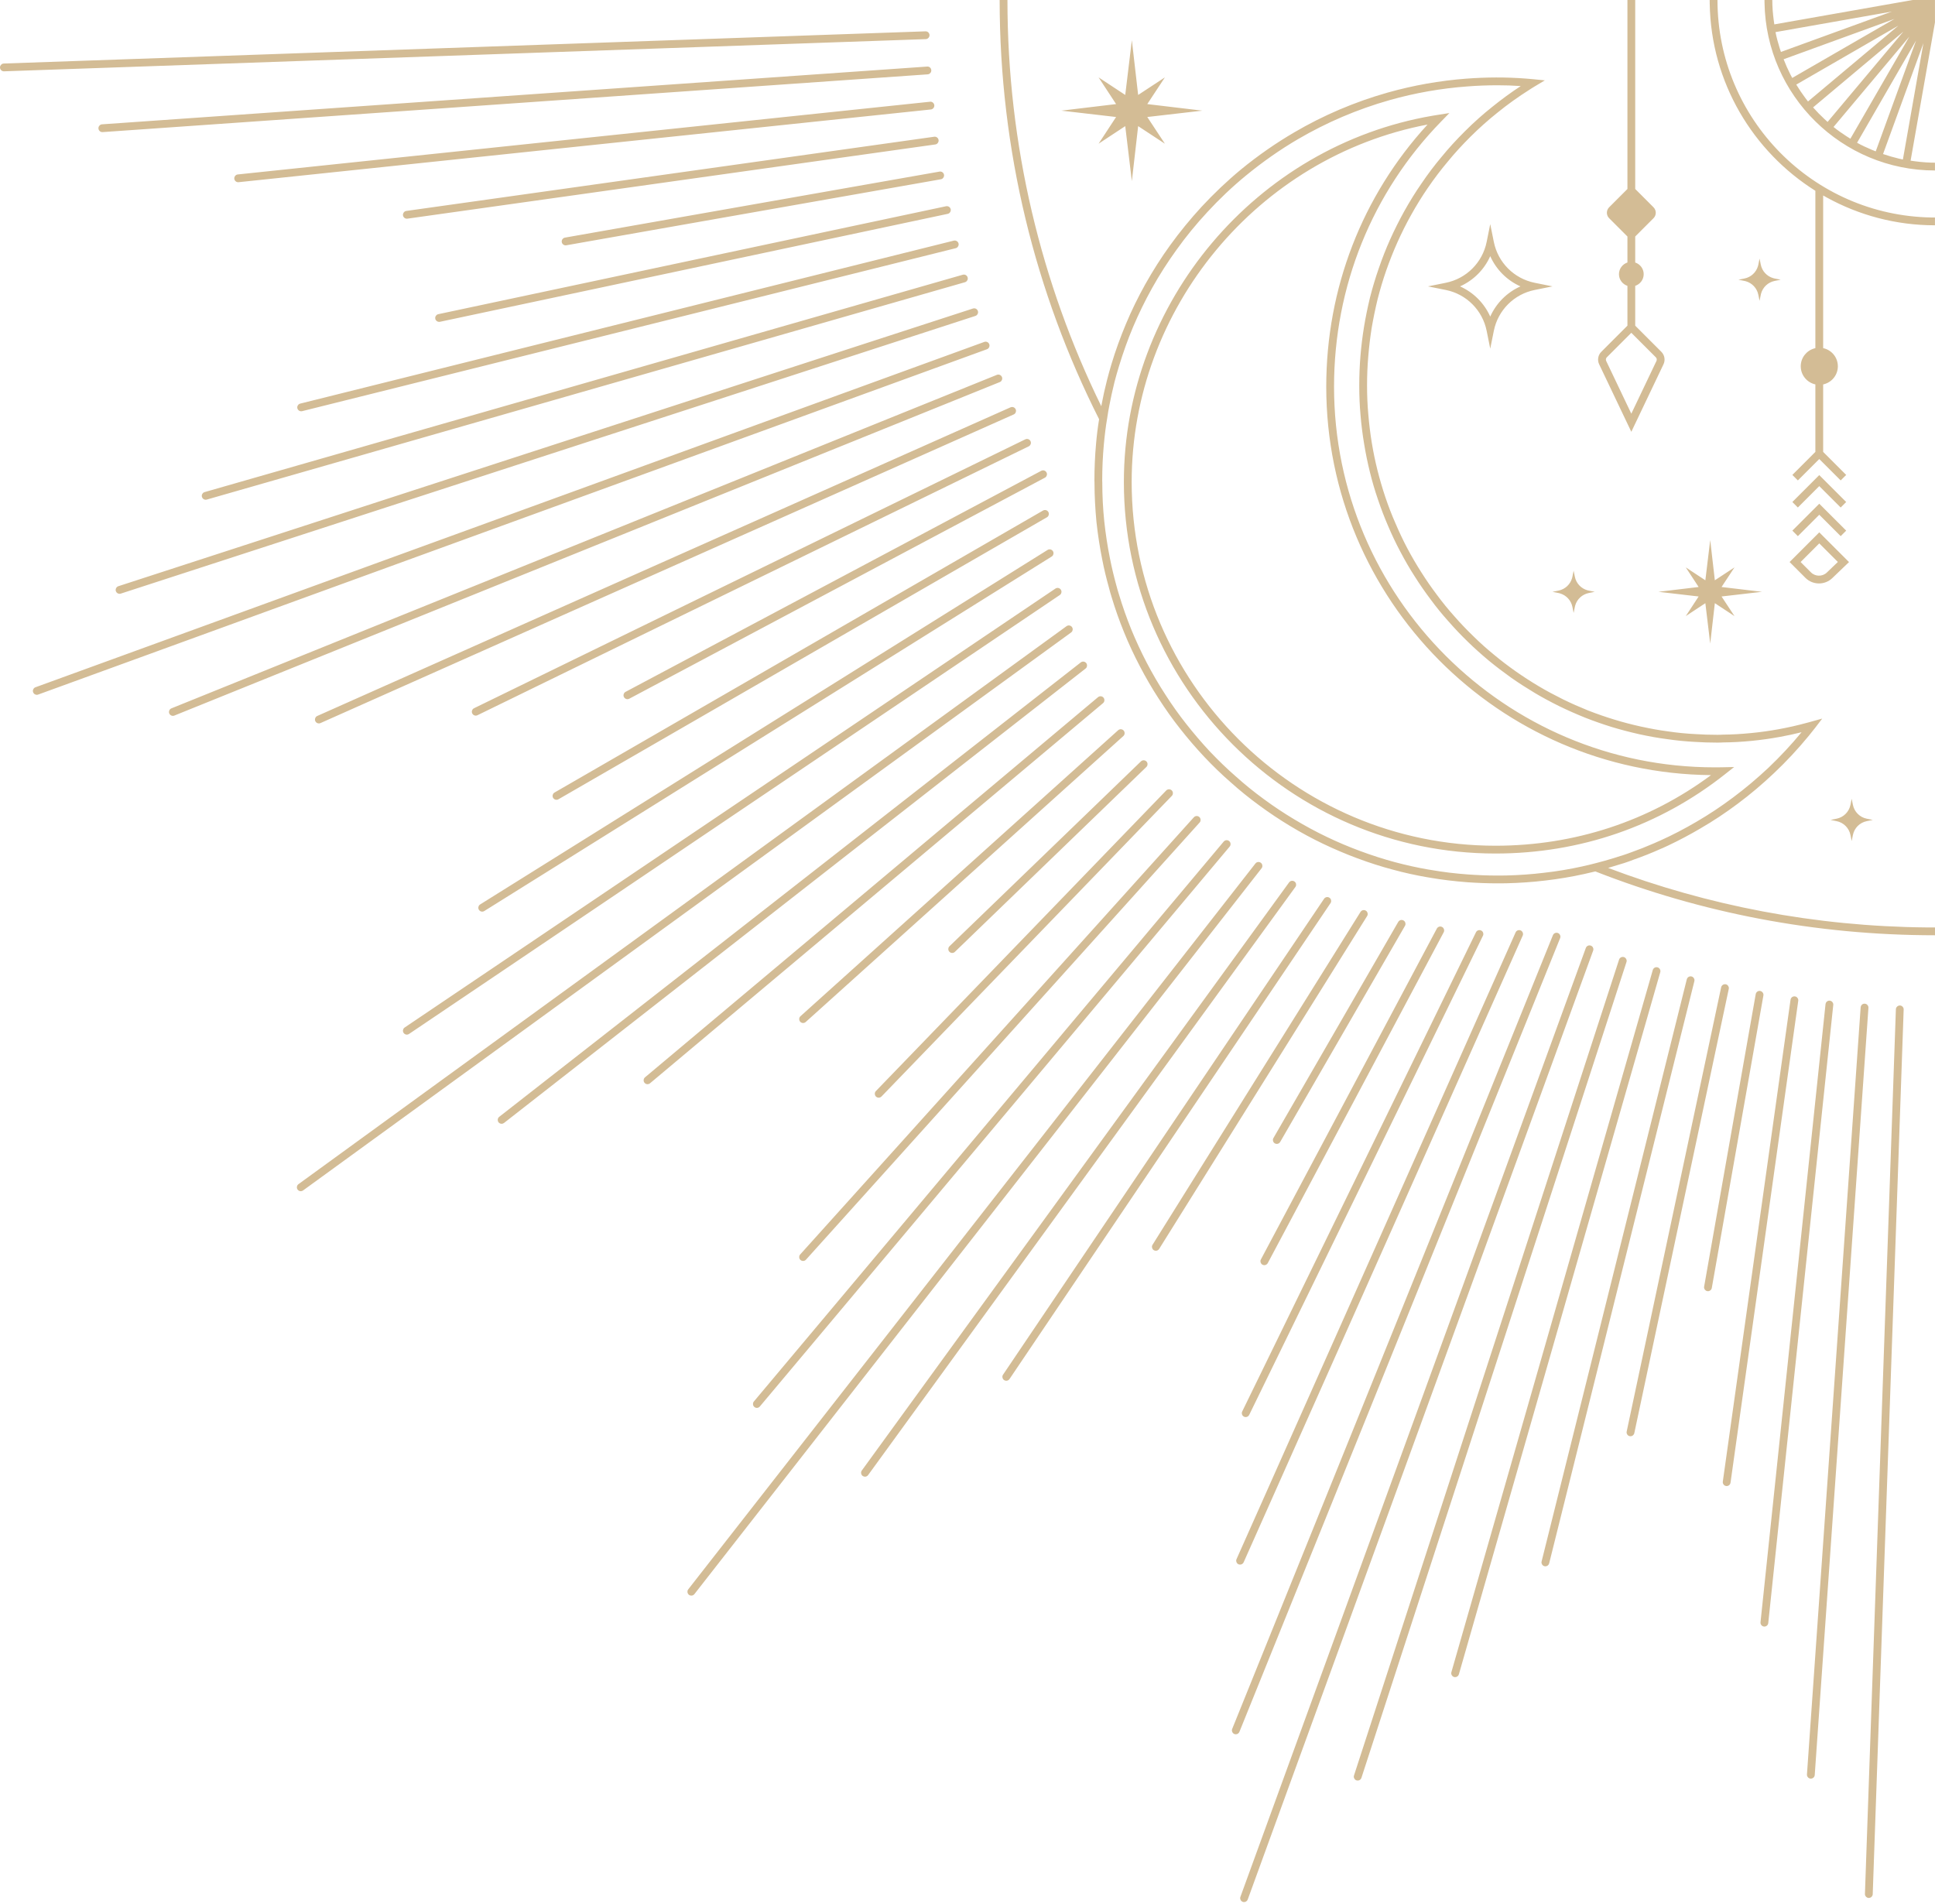 <?xml version="1.0" encoding="UTF-8"?>
<svg width="250px" height="246px" viewBox="0 0 250 246" version="1.1" xmlns="http://www.w3.org/2000/svg" xmlns:xlink="http://www.w3.org/1999/xlink">
    <title>Tarot-Corner-right</title>
    <g id="Page-1" stroke="none" stroke-width="1" fill="none" fill-rule="evenodd">
        <g id="DESKTOP---TAROT---deco2" transform="translate(-1190, -165)" fill="#D3BC95">
            <path d="M1395.533,287.176 C1395.766,287.261 1395.898,287.498 1395.858,287.734 L1395.834,287.821 L1351.205,410.42 C1351.131,410.624 1350.937,410.751 1350.732,410.751 C1350.676,410.751 1350.617,410.741 1350.56,410.72 C1350.328,410.636 1350.196,410.399 1350.236,410.163 L1350.26,410.075 L1394.888,287.477 C1394.983,287.216 1395.273,287.081 1395.533,287.176 Z M1435.466,294.909 C1435.713,294.918 1435.912,295.103 1435.947,295.34 L1435.951,295.431 L1431.954,409.732 C1431.946,409.973 1431.768,410.17 1431.539,410.21 L1431.451,410.218 L1431.433,410.218 C1431.186,410.209 1430.987,410.024 1430.953,409.788 L1430.948,409.697 L1434.946,295.395 C1434.956,295.118 1435.199,294.912 1435.466,294.909 Z M1399.816,288.661 C1400.052,288.737 1400.192,288.97 1400.16,289.207 L1400.139,289.295 L1365.893,394.705 C1365.824,394.917 1365.627,395.052 1365.414,395.052 C1365.363,395.052 1365.31,395.044 1365.259,395.028 C1365.024,394.952 1364.883,394.719 1364.915,394.482 L1364.935,394.394 L1399.182,288.984 C1399.268,288.719 1399.552,288.576 1399.816,288.661 Z M1430.841,294.678 L1430.932,294.679 C1431.179,294.697 1431.371,294.889 1431.397,295.126 L1431.399,295.217 L1424.462,394.333 C1424.443,394.598 1424.221,394.801 1423.96,394.801 C1423.948,394.801 1423.936,394.801 1423.924,394.8 C1423.677,394.782 1423.485,394.59 1423.459,394.353 L1423.457,394.262 L1430.394,295.146 C1430.41,294.93 1430.558,294.749 1430.754,294.694 L1430.841,294.678 Z M1391.29,285.55 C1391.519,285.644 1391.643,285.886 1391.595,286.119 L1391.568,286.206 L1350.131,388.757 C1350.052,388.953 1349.864,389.072 1349.665,389.072 C1349.602,389.072 1349.538,389.06 1349.476,389.036 C1349.247,388.942 1349.123,388.7 1349.172,388.466 L1349.198,388.379 L1390.635,285.828 C1390.74,285.572 1391.033,285.448 1391.29,285.55 Z M1404.16,289.985 C1404.398,290.053 1404.546,290.281 1404.522,290.519 L1404.505,290.608 L1378.485,381.326 C1378.422,381.547 1378.22,381.69 1378.002,381.69 C1377.955,381.69 1377.909,381.684 1377.863,381.671 C1377.625,381.603 1377.476,381.375 1377.5,381.138 L1377.517,381.049 L1403.537,290.331 C1403.614,290.062 1403.895,289.904 1404.16,289.985 Z M1426.318,294.286 L1426.408,294.289 C1426.654,294.314 1426.84,294.512 1426.858,294.751 L1426.856,294.842 L1418.457,374.704 C1418.431,374.963 1418.213,375.155 1417.958,375.155 C1417.94,375.155 1417.923,375.154 1417.904,375.152 C1417.658,375.126 1417.473,374.928 1417.455,374.689 L1417.456,374.598 L1425.856,294.736 C1425.877,294.52 1426.035,294.349 1426.232,294.299 L1426.318,294.286 Z M1352.906,276.479 C1353.101,276.631 1353.153,276.897 1353.042,277.108 L1352.993,277.185 L1279.714,370.964 C1279.616,371.091 1279.468,371.157 1279.318,371.157 C1279.209,371.157 1279.1,371.123 1279.009,371.05 C1278.813,370.898 1278.761,370.632 1278.872,370.421 L1278.921,370.344 L1352.199,276.565 C1352.369,276.347 1352.685,276.305 1352.906,276.479 Z M1408.454,291.145 L1408.544,291.159 C1408.783,291.219 1408.94,291.442 1408.924,291.679 L1408.91,291.769 L1390.15,366.989 C1390.093,367.218 1389.888,367.371 1389.663,367.371 C1389.622,367.371 1389.58,367.366 1389.54,367.356 C1389.3,367.296 1389.144,367.073 1389.159,366.835 L1389.173,366.745 L1407.933,291.525 C1407.985,291.315 1408.162,291.171 1408.365,291.147 L1408.454,291.145 Z M1386.477,285.215 C1386.702,285.316 1386.817,285.562 1386.761,285.794 L1386.732,285.88 L1350.678,366.85 C1350.595,367.039 1350.411,367.149 1350.218,367.149 C1350.149,367.149 1350.08,367.135 1350.013,367.106 C1349.788,367.006 1349.673,366.759 1349.729,366.527 L1349.759,366.441 L1385.812,285.471 C1385.924,285.216 1386.222,285.103 1386.477,285.215 Z M1421.811,293.732 L1421.904,293.736 C1422.149,293.77 1422.328,293.975 1422.337,294.213 L1422.332,294.304 L1413.582,356.566 C1413.547,356.818 1413.331,356.999 1413.084,356.999 C1413.061,356.999 1413.037,356.997 1413.013,356.994 C1412.769,356.96 1412.59,356.755 1412.581,356.516 L1412.585,356.426 L1421.336,294.165 C1421.365,293.95 1421.521,293.787 1421.722,293.743 L1421.811,293.732 Z M1357.252,278.897 C1357.451,279.042 1357.513,279.307 1357.409,279.522 L1357.362,279.6 L1302.16,355.583 C1302.062,355.719 1301.909,355.79 1301.753,355.79 C1301.65,355.79 1301.547,355.759 1301.457,355.694 C1301.258,355.549 1301.196,355.284 1301.299,355.069 L1301.346,354.991 L1356.549,279.008 C1356.711,278.783 1357.026,278.734 1357.252,278.897 Z M1412.877,292.162 L1412.967,292.171 C1413.209,292.223 1413.372,292.44 1413.366,292.678 L1413.355,292.769 L1401.15,350.166 C1401.1,350.402 1400.891,350.565 1400.658,350.565 C1400.624,350.565 1400.588,350.561 1400.553,350.554 C1400.312,350.503 1400.147,350.285 1400.155,350.047 L1400.166,349.957 L1412.37,292.56 C1412.415,292.348 1412.586,292.199 1412.788,292.168 L1412.877,292.162 Z M1381.364,285.223 C1381.586,285.331 1381.693,285.581 1381.628,285.811 L1381.596,285.896 L1351.396,347.804 C1351.309,347.983 1351.13,348.088 1350.944,348.088 C1350.869,348.088 1350.795,348.071 1350.723,348.037 C1350.501,347.928 1350.395,347.678 1350.459,347.449 L1350.492,347.364 L1380.692,285.455 C1380.813,285.205 1381.113,285.102 1381.364,285.223 Z M1348.809,273.672 C1348.998,273.831 1349.042,274.099 1348.923,274.307 L1348.871,274.382 L1288.172,346.719 C1288.072,346.839 1287.93,346.9 1287.786,346.9 C1287.672,346.9 1287.558,346.861 1287.463,346.782 C1287.274,346.622 1287.231,346.355 1287.349,346.147 L1287.4,346.073 L1348.101,273.734 C1348.279,273.522 1348.596,273.493 1348.809,273.672 Z M1361.765,280.99 C1361.97,281.127 1362.04,281.39 1361.944,281.608 L1361.901,281.687 L1320.427,343.173 C1320.33,343.317 1320.171,343.395 1320.009,343.395 C1319.912,343.395 1319.814,343.367 1319.728,343.309 C1319.523,343.17 1319.452,342.908 1319.548,342.69 L1319.592,342.61 L1361.066,281.126 C1361.221,280.894 1361.533,280.831 1361.765,280.99 Z M1417.33,293.024 L1417.421,293.035 C1417.664,293.078 1417.836,293.289 1417.837,293.527 L1417.829,293.618 L1411.163,331.408 C1411.12,331.653 1410.908,331.824 1410.667,331.824 C1410.639,331.824 1410.609,331.823 1410.58,331.817 C1410.336,331.774 1410.164,331.563 1410.164,331.325 L1410.172,331.234 L1416.838,293.443 C1416.875,293.23 1417.041,293.066 1417.242,293.031 L1417.33,293.024 Z M1376.318,284.768 C1376.536,284.884 1376.633,285.138 1376.561,285.365 L1376.526,285.448 L1353.795,328.194 C1353.704,328.364 1353.531,328.462 1353.35,328.462 C1353.27,328.462 1353.19,328.443 1353.114,328.403 C1352.896,328.286 1352.798,328.032 1352.87,327.805 L1352.906,327.722 L1375.637,284.976 C1375.768,284.73 1376.072,284.635 1376.318,284.768 Z M1344.953,270.561 C1345.136,270.726 1345.17,270.996 1345.045,271.199 L1344.99,271.272 L1294.132,327.752 C1294.033,327.862 1293.896,327.918 1293.758,327.918 C1293.638,327.918 1293.517,327.876 1293.421,327.788 C1293.238,327.623 1293.204,327.354 1293.33,327.15 L1293.384,327.077 L1344.242,270.597 C1344.428,270.392 1344.747,270.373 1344.953,270.561 Z M1366.471,282.662 C1366.68,282.793 1366.76,283.053 1366.672,283.274 L1366.631,283.355 L1339.761,326.362 C1339.665,326.516 1339.501,326.599 1339.333,326.599 C1339.242,326.599 1339.149,326.574 1339.067,326.523 C1338.857,326.391 1338.777,326.132 1338.866,325.91 L1338.907,325.829 L1365.777,282.822 C1365.924,282.586 1366.234,282.515 1366.471,282.662 Z M1328.496,246.015 C1328.642,246.216 1328.619,246.486 1328.454,246.658 L1328.386,246.718 L1229.155,318.809 C1229.065,318.873 1228.963,318.906 1228.86,318.906 C1228.704,318.906 1228.551,318.833 1228.452,318.698 C1228.306,318.498 1228.33,318.227 1228.494,318.054 L1228.563,317.994 L1327.794,245.904 C1328.018,245.74 1328.333,245.79 1328.496,246.015 Z M1371.338,283.93 C1371.552,284.053 1371.641,284.31 1371.56,284.535 L1371.522,284.618 L1355.397,312.542 C1355.305,312.703 1355.136,312.794 1354.961,312.794 C1354.876,312.794 1354.789,312.772 1354.71,312.726 C1354.496,312.603 1354.407,312.345 1354.487,312.121 L1354.525,312.038 L1370.65,284.114 C1370.789,283.872 1371.097,283.789 1371.338,283.93 Z M1330.341,250.672 C1330.493,250.867 1330.479,251.138 1330.321,251.316 L1330.255,251.378 L1255.118,310.089 C1255.026,310.161 1254.917,310.195 1254.808,310.195 C1254.658,310.195 1254.51,310.129 1254.412,310.002 C1254.26,309.807 1254.273,309.536 1254.432,309.358 L1254.498,309.296 L1329.634,250.586 C1329.854,250.412 1330.17,250.454 1330.341,250.672 Z M1341.386,267.118 C1341.564,267.29 1341.588,267.56 1341.456,267.759 L1341.399,267.83 L1303.888,306.669 C1303.789,306.77 1303.657,306.822 1303.525,306.822 C1303.399,306.822 1303.274,306.774 1303.176,306.68 C1302.998,306.509 1302.974,306.238 1303.107,306.039 L1303.164,305.968 L1340.674,267.13 C1340.868,266.931 1341.188,266.926 1341.386,267.118 Z M1332.573,255.138 C1332.733,255.327 1332.728,255.598 1332.575,255.782 L1332.511,255.847 L1273.982,304.962 C1273.888,305.042 1273.773,305.08 1273.66,305.08 C1273.516,305.08 1273.373,305.019 1273.273,304.9 C1273.115,304.711 1273.118,304.44 1273.271,304.256 L1273.335,304.191 L1331.864,255.075 C1332.078,254.896 1332.396,254.925 1332.573,255.138 Z M1327.057,241.182 C1327.196,241.387 1327.163,241.656 1326.992,241.823 L1326.921,241.88 L1242.845,298.589 C1242.759,298.648 1242.661,298.676 1242.564,298.676 C1242.402,298.676 1242.244,298.598 1242.146,298.453 C1242.009,298.248 1242.041,297.979 1242.212,297.813 L1242.282,297.755 L1326.358,241.046 C1326.59,240.889 1326.902,240.951 1327.057,241.182 Z M1335.174,259.386 C1335.339,259.57 1335.344,259.842 1335.198,260.031 L1335.137,260.098 L1294.095,297.046 C1293.998,297.132 1293.878,297.174 1293.758,297.174 C1293.62,297.174 1293.483,297.119 1293.384,297.008 C1293.219,296.824 1293.213,296.553 1293.359,296.363 L1293.421,296.296 L1334.463,259.349 C1334.669,259.161 1334.988,259.179 1335.174,259.386 Z M1338.121,263.384 C1338.292,263.562 1338.307,263.833 1338.168,264.027 L1338.108,264.096 L1313.371,287.981 C1313.273,288.076 1313.147,288.123 1313.021,288.123 C1312.889,288.123 1312.758,288.071 1312.659,287.97 C1312.487,287.792 1312.473,287.52 1312.612,287.326 L1312.672,287.258 L1337.409,263.372 C1337.609,263.179 1337.929,263.184 1338.121,263.384 Z M1320.161,165.001 C1320.161,183.81 1324.521,201.624 1332.285,217.484 C1332.305,217.382 1332.325,217.273 1332.345,217.172 C1332.516,216.245 1332.738,215.227 1333.03,214.091 C1333.211,213.386 1333.402,212.691 1333.614,211.996 C1334.137,210.264 1334.762,208.542 1335.467,206.86 C1336.202,205.098 1337.048,203.376 1337.964,201.735 C1338.941,199.993 1340.018,198.291 1341.186,196.68 C1342.415,194.977 1343.774,193.317 1345.244,191.716 C1346.835,190.004 1348.547,188.373 1350.35,186.882 C1352.515,185.11 1354.81,183.508 1357.187,182.119 C1360.973,179.894 1365.041,178.162 1369.281,176.963 C1372.594,176.027 1376.017,175.422 1379.451,175.16 C1382.025,174.97 1384.558,174.951 1387.19,175.155 L1388.071,175.232 L1389.591,175.383 L1388.282,176.167 C1388.051,176.299 1387.829,176.45 1387.607,176.59 C1386.127,177.527 1384.748,178.514 1383.449,179.572 C1382.271,180.508 1381.102,181.555 1379.975,182.673 C1378.847,183.801 1377.88,184.858 1377.024,185.915 C1376.158,186.943 1375.322,188.039 1374.466,189.289 C1373.721,190.376 1372.996,191.544 1372.322,192.763 C1371.677,193.901 1371.083,195.109 1370.529,196.338 C1370.006,197.516 1369.522,198.734 1369.089,199.973 C1368.676,201.161 1368.304,202.41 1367.982,203.668 C1367.669,204.977 1367.418,206.196 1367.216,207.383 C1367.025,208.603 1366.874,209.851 1366.773,211.11 C1366.673,212.298 1366.622,213.527 1366.622,214.755 C1366.622,216.124 1366.673,217.323 1366.783,218.521 C1366.884,219.75 1367.035,220.977 1367.226,222.165 C1367.438,223.445 1367.68,224.603 1367.961,225.731 C1368.254,226.899 1368.586,228.036 1368.979,229.214 C1369.381,230.403 1369.814,231.531 1370.278,232.578 C1370.741,233.666 1371.254,234.764 1371.818,235.83 C1372.402,236.928 1373.006,237.966 1373.621,238.922 C1374.275,239.96 1374.96,240.946 1375.655,241.863 C1376.36,242.819 1377.115,243.746 1377.9,244.622 C1378.655,245.487 1379.491,246.364 1380.367,247.21 C1381.203,248.035 1382.089,248.831 1383.006,249.576 C1383.932,250.35 1384.858,251.056 1385.835,251.741 C1386.812,252.426 1387.789,253.06 1388.806,253.664 C1389.762,254.238 1390.789,254.782 1391.937,255.356 C1392.965,255.86 1394.062,256.343 1395.18,256.796 C1396.318,257.238 1397.446,257.632 1398.543,257.964 C1399.611,258.296 1400.769,258.599 1401.987,258.87 C1403.246,259.142 1404.394,259.354 1405.491,259.494 C1406.679,259.675 1407.878,259.786 1409.036,259.847 C1409.962,259.908 1410.889,259.938 1411.825,259.938 C1412.087,259.938 1412.339,259.938 1412.59,259.917 C1413.779,259.908 1414.987,259.836 1416.205,259.716 C1417.494,259.595 1418.652,259.423 1419.77,259.223 C1421.049,258.99 1422.197,258.729 1423.304,258.427 L1423.646,258.337 L1423.979,258.245 L1425.429,257.843 L1424.513,259.042 C1424.231,259.394 1423.959,259.736 1423.677,260.088 C1422.287,261.781 1420.777,263.402 1419.186,264.902 C1417.686,266.322 1416.115,267.651 1414.504,268.848 C1412.943,270.018 1411.322,271.095 1409.68,272.042 C1408.354,272.822 1406.98,273.553 1405.591,274.212 L1404.756,274.598 L1404.645,274.639 C1403.387,275.203 1402.219,275.667 1401.061,276.069 C1400.779,276.184 1400.483,276.289 1400.183,276.391 L1399.731,276.542 L1399.651,276.563 C1399.016,276.764 1398.392,276.955 1397.768,277.137 C1410.603,281.996 1424.476,284.702 1438.964,284.826 L1440,284.83 L1440,285.837 C1424.523,285.837 1409.72,282.916 1396.116,277.59 C1395.633,277.71 1395.16,277.822 1394.686,277.922 C1393.005,278.294 1391.303,278.577 1389.631,278.768 C1388.04,278.959 1386.349,279.08 1384.597,279.121 C1384.224,279.13 1383.841,279.13 1383.459,279.13 C1382.22,279.13 1380.931,279.08 1379.612,278.99 C1377.92,278.859 1376.279,278.666 1374.728,278.396 C1374.587,278.374 1374.446,278.355 1374.305,278.325 C1372.896,278.083 1371.425,277.761 1369.955,277.358 C1368.465,276.966 1366.914,276.472 1365.353,275.888 C1363.883,275.344 1362.393,274.71 1360.913,274.005 C1359.523,273.34 1358.103,272.575 1356.694,271.729 C1355.314,270.894 1353.975,270.007 1352.706,269.07 C1351.397,268.114 1350.148,267.107 1349,266.07 C1347.852,265.072 1346.725,263.986 1345.566,262.757 C1344.479,261.598 1343.432,260.381 1342.455,259.132 C1341.508,257.934 1340.572,256.625 1339.676,255.224 C1338.84,253.936 1338.024,252.536 1337.259,251.066 C1336.504,249.626 1335.819,248.156 1335.225,246.686 C1334.611,245.185 1334.067,243.644 1333.604,242.094 C1333.483,241.702 1333.362,241.288 1333.261,240.875 C1332.929,239.688 1332.637,238.489 1332.415,237.331 C1332.103,235.781 1331.852,234.18 1331.66,232.427 C1331.499,230.715 1331.409,229.033 1331.409,227.413 C1331.398,227.332 1331.398,227.19 1331.398,227.07 C1331.398,225.479 1331.469,223.878 1331.61,222.327 C1331.701,221.269 1331.831,220.213 1332.003,219.166 C1323.776,202.862 1319.154,184.466 1319.154,165.001 C1319.27,165.001 1319.364,165.002 1319.444,165.002 L1319.645,165.003 C1319.728,165.003 1319.792,165.003 1319.856,165.003 L1319.99,165.002 C1320.039,165.002 1320.093,165.001 1320.161,165.001 Z M1326.037,236.214 C1326.167,236.424 1326.125,236.692 1325.949,236.853 L1325.876,236.908 L1252.568,282.708 C1252.485,282.761 1252.393,282.785 1252.301,282.785 C1252.134,282.785 1251.97,282.701 1251.874,282.548 C1251.744,282.338 1251.786,282.07 1251.962,281.91 L1252.034,281.855 L1325.343,236.054 C1325.579,235.907 1325.89,235.977 1326.037,236.214 Z M1383.459,176.017 C1382.16,176.017 1380.851,176.067 1379.582,176.167 C1376.158,176.419 1372.805,177.013 1369.563,177.929 C1365.394,179.107 1361.406,180.81 1357.69,182.985 C1355.364,184.345 1353.119,185.926 1350.994,187.667 C1349.222,189.118 1347.54,190.719 1345.989,192.4 C1344.539,193.96 1343.2,195.603 1342.012,197.264 C1340.864,198.855 1339.797,200.516 1338.85,202.218 C1337.944,203.84 1337.118,205.531 1336.393,207.243 C1335.698,208.894 1335.094,210.596 1334.58,212.288 C1334.369,212.973 1334.178,213.647 1333.996,214.342 C1333.725,215.449 1333.503,216.446 1333.332,217.363 C1333.221,217.907 1333.13,218.46 1333.05,219.015 C1332.949,219.578 1332.869,220.151 1332.798,220.725 C1332.728,221.29 1332.667,221.844 1332.617,222.407 C1332.476,223.949 1332.405,225.509 1332.405,227.07 C1332.405,227.171 1332.405,227.271 1332.415,227.361 C1332.415,229.004 1332.496,230.655 1332.667,232.327 C1332.848,234.018 1333.1,235.64 1333.402,237.129 C1333.624,238.267 1333.906,239.445 1334.228,240.623 C1334.329,241.027 1334.45,241.42 1334.57,241.801 C1335.024,243.323 1335.557,244.833 1336.151,246.303 C1336.745,247.743 1337.41,249.193 1338.145,250.602 C1338.9,252.043 1339.696,253.413 1340.522,254.681 C1341.398,256.051 1342.314,257.34 1343.24,258.508 C1344.207,259.736 1345.234,260.934 1346.292,262.073 C1347.439,263.27 1348.537,264.338 1349.665,265.315 C1350.793,266.331 1352.011,267.319 1353.31,268.265 C1354.539,269.172 1355.858,270.048 1357.217,270.862 C1358.597,271.689 1359.986,272.444 1361.356,273.098 C1362.796,273.794 1364.256,274.408 1365.696,274.941 C1367.236,275.516 1368.757,275.999 1370.217,276.392 C1371.657,276.774 1373.097,277.097 1374.497,277.338 C1374.648,277.367 1374.769,277.389 1374.889,277.399 C1376.41,277.671 1378.021,277.862 1379.693,277.983 C1380.972,278.073 1382.24,278.123 1383.459,278.123 C1383.821,278.114 1384.204,278.123 1384.576,278.114 C1386.298,278.073 1387.96,277.952 1389.511,277.761 C1391.152,277.58 1392.824,277.297 1394.465,276.935 C1394.475,276.935 1394.485,276.935 1394.495,276.925 C1395.049,276.805 1395.603,276.674 1396.167,276.523 C1396.967,276.319 1397.779,276.092 1398.594,275.839 L1399.409,275.576 L1399.5,275.556 C1399.913,275.425 1400.315,275.283 1400.718,275.133 C1401.692,274.789 1402.672,274.403 1403.706,273.952 L1404.333,273.673 L1404.434,273.632 C1406.055,272.908 1407.646,272.072 1409.177,271.176 C1410.788,270.238 1412.369,269.192 1413.899,268.044 C1415.48,266.866 1417.021,265.567 1418.491,264.187 C1420.002,262.747 1421.442,261.207 1422.761,259.605 C1421.875,259.827 1420.948,260.028 1419.951,260.21 C1418.813,260.42 1417.615,260.591 1416.306,260.723 C1415.057,260.843 1413.819,260.915 1412.631,260.924 C1412.369,260.945 1412.087,260.945 1411.795,260.945 C1410.858,260.945 1409.912,260.915 1408.985,260.854 C1407.797,260.793 1406.569,260.672 1405.35,260.492 C1404.232,260.351 1403.064,260.139 1401.765,259.857 C1400.517,259.575 1399.339,259.263 1398.241,258.931 C1397.133,258.588 1395.975,258.186 1394.817,257.732 C1393.669,257.268 1392.552,256.776 1391.494,256.261 C1390.316,255.678 1389.269,255.114 1388.292,254.53 C1387.255,253.906 1386.258,253.272 1385.251,252.567 C1384.264,251.861 1383.318,251.147 1382.361,250.361 C1381.435,249.586 1380.518,248.771 1379.662,247.935 C1378.766,247.069 1377.92,246.173 1377.145,245.286 C1376.339,244.389 1375.564,243.444 1374.849,242.466 C1374.144,241.53 1373.439,240.523 1372.775,239.466 C1372.14,238.489 1371.526,237.422 1370.932,236.294 C1370.348,235.207 1369.824,234.089 1369.351,232.98 C1368.888,231.904 1368.435,230.746 1368.032,229.536 C1367.619,228.339 1367.277,227.171 1366.985,225.973 C1366.703,224.825 1366.451,223.637 1366.24,222.327 C1366.038,221.119 1365.877,219.86 1365.776,218.602 C1365.666,217.382 1365.615,216.155 1365.615,214.836 C1365.615,213.496 1365.666,212.248 1365.766,211.029 C1365.867,209.75 1366.028,208.472 1366.229,207.233 C1366.431,206.005 1366.683,204.766 1367.005,203.427 C1367.337,202.128 1367.72,200.859 1368.143,199.651 C1368.576,198.382 1369.069,197.133 1369.603,195.935 C1370.177,194.666 1370.791,193.438 1371.436,192.279 C1372.14,191.02 1372.875,189.833 1373.641,188.725 C1374.507,187.446 1375.363,186.318 1376.249,185.27 C1377.125,184.194 1378.112,183.106 1379.27,181.957 C1380.418,180.81 1381.616,179.743 1382.824,178.786 C1383.992,177.84 1385.221,176.943 1386.48,176.118 C1385.453,176.047 1384.446,176.017 1383.459,176.017 Z M1377.26,179.607 L1376.205,180.689 C1367.275,189.848 1362.357,202.019 1362.357,214.962 C1362.357,242.08 1384.418,264.142 1411.537,264.142 L1412.044,264.139 L1412.55,264.132 L1414.046,264.101 L1412.872,265.03 C1404.402,271.733 1394.144,275.276 1383.209,275.276 C1356.738,275.276 1335.203,253.74 1335.203,227.27 C1335.203,204.08 1352.294,183.864 1375.074,179.954 L1375.766,179.841 L1377.26,179.607 Z M1374.437,181.092 C1352.54,185.254 1336.21,204.842 1336.21,227.27 C1336.21,253.186 1357.294,274.269 1383.209,274.269 C1393.411,274.269 1403.009,271.12 1411.064,265.147 C1383.608,264.891 1361.35,242.476 1361.35,214.962 C1361.35,202.27 1365.986,190.303 1374.437,181.092 Z M1429.236,268.205 L1429.393,268.988 C1429.575,269.89 1430.28,270.596 1431.183,270.777 L1431.183,270.777 L1431.965,270.934 L1431.183,271.093 C1430.28,271.275 1429.575,271.98 1429.393,272.883 L1429.393,272.883 L1429.236,273.664 L1429.078,272.883 C1428.895,271.98 1428.191,271.275 1427.287,271.093 L1427.287,271.093 L1426.506,270.934 L1427.287,270.777 C1428.191,270.596 1428.895,269.89 1429.078,268.988 L1429.078,268.988 L1429.236,268.205 Z M1325.445,231.148 C1325.568,231.362 1325.517,231.629 1325.335,231.783 L1325.261,231.835 L1262.149,268.268 C1262.07,268.314 1261.984,268.335 1261.898,268.335 C1261.724,268.335 1261.555,268.245 1261.461,268.084 C1261.338,267.87 1261.389,267.602 1261.571,267.449 L1261.645,267.397 L1324.757,230.964 C1324.998,230.823 1325.305,230.906 1325.445,231.148 Z M1321.225,217.883 C1321.325,218.109 1321.246,218.369 1321.049,218.504 L1320.969,218.548 L1231.4,258.425 C1231.334,258.454 1231.264,258.468 1231.196,258.468 C1231.002,258.468 1230.818,258.356 1230.736,258.169 C1230.635,257.943 1230.714,257.683 1230.911,257.548 L1230.99,257.504 L1320.56,217.627 C1320.814,217.517 1321.112,217.629 1321.225,217.883 Z M1319.449,213.71 C1319.542,213.94 1319.454,214.197 1319.252,214.325 L1319.171,214.366 L1212.523,257.454 C1212.461,257.479 1212.398,257.491 1212.334,257.491 C1212.136,257.491 1211.947,257.372 1211.868,257.176 C1211.776,256.947 1211.863,256.689 1212.065,256.562 L1212.146,256.521 L1318.794,213.433 C1319.052,213.33 1319.345,213.453 1319.449,213.71 Z M1323.14,221.996 C1323.249,222.219 1323.179,222.481 1322.986,222.622 L1322.908,222.669 L1251.686,257.409 C1251.615,257.444 1251.54,257.46 1251.466,257.46 C1251.28,257.46 1251.099,257.357 1251.013,257.177 C1250.905,256.955 1250.974,256.693 1251.167,256.552 L1251.244,256.505 L1322.467,221.764 C1322.719,221.644 1323.019,221.746 1323.14,221.996 Z M1325.207,226.039 C1325.323,226.257 1325.262,226.522 1325.075,226.67 L1324.999,226.72 L1271.298,255.276 C1271.222,255.317 1271.141,255.336 1271.061,255.336 C1270.881,255.336 1270.707,255.238 1270.616,255.068 C1270.5,254.85 1270.561,254.585 1270.748,254.437 L1270.824,254.387 L1324.526,225.831 C1324.771,225.698 1325.077,225.793 1325.207,226.039 Z M1317.814,209.477 C1317.899,209.71 1317.802,209.963 1317.595,210.084 L1317.513,210.123 L1194.925,254.741 C1194.868,254.762 1194.81,254.772 1194.753,254.772 C1194.547,254.772 1194.355,254.645 1194.28,254.44 C1194.195,254.208 1194.292,253.954 1194.499,253.834 L1194.581,253.796 L1317.169,209.176 C1317.428,209.08 1317.718,209.215 1317.814,209.477 Z M1410.958,234.776 L1411.556,239.974 L1414.093,238.307 L1412.422,240.841 L1417.645,241.463 L1412.422,242.066 L1414.093,244.6 L1411.556,242.932 L1410.958,248.151 L1410.33,242.932 L1407.801,244.6 L1409.463,242.066 L1404.269,241.463 L1409.463,240.841 L1407.801,238.307 L1410.33,239.974 L1410.958,234.776 Z M1393.311,238.734 L1393.469,239.516 C1393.639,240.363 1394.27,241.035 1395.092,241.266 L1395.259,241.306 L1396.04,241.463 L1395.259,241.621 C1394.412,241.792 1393.739,242.423 1393.509,243.244 L1393.469,243.411 L1393.311,244.193 L1393.154,243.411 C1392.983,242.565 1392.352,241.893 1391.53,241.662 L1391.363,241.621 L1390.582,241.463 L1391.363,241.306 C1392.209,241.135 1392.882,240.505 1393.113,239.683 L1393.154,239.516 L1393.311,238.734 Z M1316.34,205.185 C1316.417,205.42 1316.31,205.67 1316.1,205.783 L1316.017,205.819 L1205.603,241.697 C1205.551,241.714 1205.499,241.722 1205.448,241.722 C1205.235,241.722 1205.038,241.587 1204.968,241.374 C1204.892,241.138 1204.998,240.888 1205.208,240.775 L1205.291,240.739 L1315.706,204.861 C1315.968,204.773 1316.253,204.919 1316.34,205.185 Z M1425.048,233.781 L1428.89,237.622 L1426.721,239.701 C1426.246,240.155 1425.628,240.382 1425.012,240.382 C1424.376,240.382 1423.741,240.142 1423.263,239.664 L1423.263,239.664 L1421.215,237.614 L1425.048,233.781 Z M1425.048,235.205 L1422.638,237.614 L1423.975,238.952 C1424.534,239.511 1425.454,239.52 1426.024,238.973 L1426.024,238.973 L1427.45,237.606 L1425.048,235.205 Z M1425.048,230.082 L1428.526,233.559 L1427.814,234.271 L1425.048,231.506 L1422.283,234.271 L1421.571,233.559 L1425.048,230.082 Z M1425.047,226.382 L1428.525,229.859 L1427.814,230.571 L1425.047,227.806 L1422.282,230.571 L1421.57,229.859 L1425.047,226.382 Z M1315.016,200.841 C1315.084,201.079 1314.97,201.325 1314.755,201.431 L1314.67,201.464 L1216.712,229.548 C1216.666,229.561 1216.62,229.567 1216.573,229.567 C1216.355,229.567 1216.153,229.424 1216.09,229.202 C1216.022,228.964 1216.136,228.718 1216.351,228.613 L1216.435,228.58 L1314.393,200.496 C1314.658,200.419 1314.939,200.572 1315.016,200.841 Z M1411.897,165.003 C1411.897,180.342 1424.251,192.85 1439.531,193.099 L1439.995,193.102 L1439.995,194.109 C1434.929,194.109 1430.163,192.8 1426.01,190.514 L1425.551,190.256 L1425.551,209.979 C1426.636,210.21 1427.449,211.17 1427.449,212.324 C1427.449,213.419 1426.715,214.34 1425.712,214.628 L1425.551,214.668 L1425.551,223.387 L1428.526,226.361 L1427.814,227.072 L1425.048,224.307 L1422.283,227.072 L1421.571,226.361 L1424.544,223.386 L1424.544,214.665 C1423.465,214.431 1422.654,213.472 1422.654,212.324 C1422.654,211.231 1423.386,210.312 1424.385,210.022 L1424.544,209.981 L1424.544,189.651 C1416.477,184.576 1411.059,175.657 1410.894,165.481 L1410.89,165.003 L1411.897,165.003 Z M1401.269,165.003 L1401.269,189.418 L1403.631,191.78 C1404.021,192.171 1404.021,192.804 1403.631,193.193 L1403.631,193.193 L1401.269,195.556 L1401.269,198.916 C1401.902,199.127 1402.363,199.719 1402.363,200.424 C1402.363,201.129 1401.902,201.721 1401.269,201.933 L1401.269,201.933 L1401.269,207.077 L1404.644,210.453 C1405.068,210.877 1405.18,211.525 1404.922,212.068 L1404.922,212.068 L1400.765,220.789 L1396.609,212.068 C1396.35,211.526 1396.463,210.878 1396.887,210.453 L1396.887,210.453 L1400.262,207.077 L1400.262,201.933 C1399.629,201.721 1399.168,201.129 1399.168,200.424 C1399.168,199.719 1399.629,199.127 1400.262,198.916 L1400.262,198.916 L1400.262,195.556 L1397.9,193.193 C1397.509,192.804 1397.509,192.171 1397.9,191.78 L1397.9,191.78 L1400.262,189.417 L1400.262,165.003 L1401.269,165.003 Z M1400.765,207.998 L1397.599,211.165 C1397.475,211.288 1397.442,211.478 1397.518,211.636 L1397.518,211.636 L1400.765,218.448 L1404.013,211.636 C1404.088,211.478 1404.056,211.288 1403.932,211.165 L1403.932,211.165 L1400.765,207.998 Z M1313.843,196.458 C1313.902,196.697 1313.779,196.94 1313.561,197.038 L1313.475,197.068 L1229.031,218.124 C1228.99,218.134 1228.949,218.139 1228.909,218.139 C1228.683,218.139 1228.478,217.987 1228.421,217.757 C1228.361,217.517 1228.485,217.275 1228.701,217.177 L1228.787,217.147 L1313.231,196.09 C1313.5,196.028 1313.774,196.188 1313.843,196.458 Z M1382.537,193.957 L1383.002,196.261 C1383.538,198.92 1385.617,201 1388.277,201.536 L1388.277,201.536 L1390.581,202.001 L1388.277,202.465 C1385.617,203 1383.538,205.08 1383.002,207.739 L1383.002,207.739 L1382.537,210.044 L1382.073,207.739 C1381.536,205.08 1379.458,203 1376.798,202.465 L1376.798,202.465 L1374.494,202.001 L1376.798,201.536 C1379.458,201 1381.536,198.92 1382.073,196.261 L1382.073,196.261 L1382.537,193.957 Z M1312.829,192.034 C1312.881,192.275 1312.749,192.514 1312.528,192.604 L1312.441,192.631 L1246.837,206.577 C1246.802,206.584 1246.767,206.587 1246.733,206.587 C1246.5,206.587 1246.29,206.425 1246.24,206.189 C1246.189,205.947 1246.32,205.709 1246.541,205.619 L1246.628,205.592 L1312.232,191.646 C1312.503,191.593 1312.771,191.761 1312.829,192.034 Z M1382.537,198.097 C1381.761,199.836 1380.372,201.224 1378.634,202.001 C1380.372,202.777 1381.761,204.166 1382.537,205.904 C1383.314,204.166 1384.703,202.777 1386.44,202.001 C1384.702,201.224 1383.314,199.836 1382.537,198.097 Z M1417.334,198.41 L1417.491,199.192 C1417.661,200.038 1418.292,200.711 1419.114,200.941 L1419.281,200.982 L1420.062,201.14 L1419.281,201.297 C1418.434,201.468 1417.762,202.099 1417.531,202.92 L1417.491,203.087 L1417.334,203.869 L1417.175,203.087 C1417.005,202.241 1416.374,201.568 1415.552,201.337 L1415.385,201.297 L1414.604,201.14 L1415.385,200.982 C1416.232,200.812 1416.904,200.181 1417.135,199.359 L1417.175,199.192 L1417.334,198.41 Z M1311.966,187.579 C1312.009,187.823 1311.87,188.057 1311.646,188.139 L1311.558,188.163 L1263.163,196.692 C1263.134,196.698 1263.105,196.7 1263.076,196.7 C1262.835,196.7 1262.623,196.528 1262.58,196.284 C1262.537,196.041 1262.677,195.808 1262.9,195.725 L1262.988,195.701 L1311.383,187.171 C1311.657,187.119 1311.918,187.305 1311.966,187.579 Z M1311.264,183.096 C1311.298,183.341 1311.151,183.57 1310.925,183.644 L1310.836,183.665 L1242.634,193.251 C1242.61,193.254 1242.586,193.256 1242.563,193.256 C1242.316,193.256 1242.101,193.074 1242.066,192.822 C1242.031,192.578 1242.179,192.35 1242.405,192.275 L1242.494,192.254 L1310.695,182.667 C1310.973,182.625 1311.225,182.821 1311.264,183.096 Z M1310.712,178.592 C1310.738,178.838 1310.583,179.061 1310.353,179.128 L1310.264,179.145 L1220.825,188.54 C1220.808,188.542 1220.79,188.543 1220.773,188.543 C1220.518,188.543 1220.299,188.352 1220.272,188.092 C1220.246,187.846 1220.402,187.623 1220.631,187.556 L1220.72,187.539 L1310.159,178.144 C1310.427,178.108 1310.683,178.315 1310.712,178.592 Z M1336.234,170.191 L1337.048,177.268 L1340.503,174.998 L1338.227,178.448 L1345.34,179.296 L1338.227,180.117 L1340.503,183.567 L1337.048,181.296 L1336.234,188.402 L1335.38,181.296 L1331.935,183.567 L1334.199,180.117 L1327.128,179.296 L1334.199,178.448 L1331.935,174.998 L1335.38,177.268 L1336.234,170.191 Z M1437.113,165 L1439.995,165.003 L1439.995,167.901 L1436.848,185.758 C1437.705,185.888 1438.575,185.983 1439.461,186.011 L1439.995,186.019 L1439.995,187.026 C1427.973,187.026 1418.17,177.344 1417.975,165.367 L1417.972,165.003 L1418.979,165.003 C1418.979,165.898 1419.052,166.772 1419.167,167.635 L1419.241,168.151 L1437.113,165 Z M1438.501,170.581 L1433.288,184.903 C1433.956,185.128 1434.635,185.329 1435.328,185.492 L1435.852,185.606 L1438.501,170.581 Z M1437.554,170.239 L1429.93,183.446 C1430.548,183.785 1431.191,184.084 1431.848,184.357 L1432.343,184.556 L1437.554,170.239 Z M1436.682,169.735 L1426.89,181.405 C1427.441,181.848 1428.02,182.256 1428.618,182.639 L1429.069,182.922 L1436.682,169.735 Z M1310.322,174.068 C1310.339,174.315 1310.176,174.532 1309.944,174.591 L1309.854,174.606 L1203.257,182.068 C1203.245,182.069 1203.233,182.069 1203.221,182.069 C1202.959,182.069 1202.737,181.866 1202.719,181.6 C1202.702,181.354 1202.865,181.137 1203.096,181.077 L1203.186,181.063 L1309.784,173.601 C1310.07,173.574 1310.303,173.789 1310.322,174.068 Z M1435.912,169.086 L1424.247,178.875 C1424.716,179.406 1425.211,179.913 1425.73,180.395 L1426.124,180.751 L1435.912,169.086 Z M1435.266,168.314 L1422.076,175.93 C1422.448,176.535 1422.842,177.124 1423.267,177.69 L1423.593,178.11 L1435.266,168.314 Z M1434.762,167.444 L1420.442,172.656 C1420.702,173.319 1420.986,173.97 1421.306,174.601 L1421.554,175.07 L1434.762,167.444 Z M1309.57,169.049 C1309.85,169.032 1310.082,169.258 1310.091,169.535 C1310.1,169.782 1309.929,169.994 1309.696,170.045 L1309.605,170.056 L1190.521,174.214 L1190.503,174.214 C1190.233,174.214 1190.01,174.001 1190,173.729 C1189.992,173.482 1190.163,173.27 1190.396,173.218 L1190.486,173.207 L1309.57,169.049 Z M1434.418,166.498 L1419.393,169.148 C1419.534,169.849 1419.718,170.534 1419.93,171.208 L1420.095,171.71 L1434.418,166.498 Z" id="Tarot-Corner-right"></path>
        </g>
    </g>
</svg>